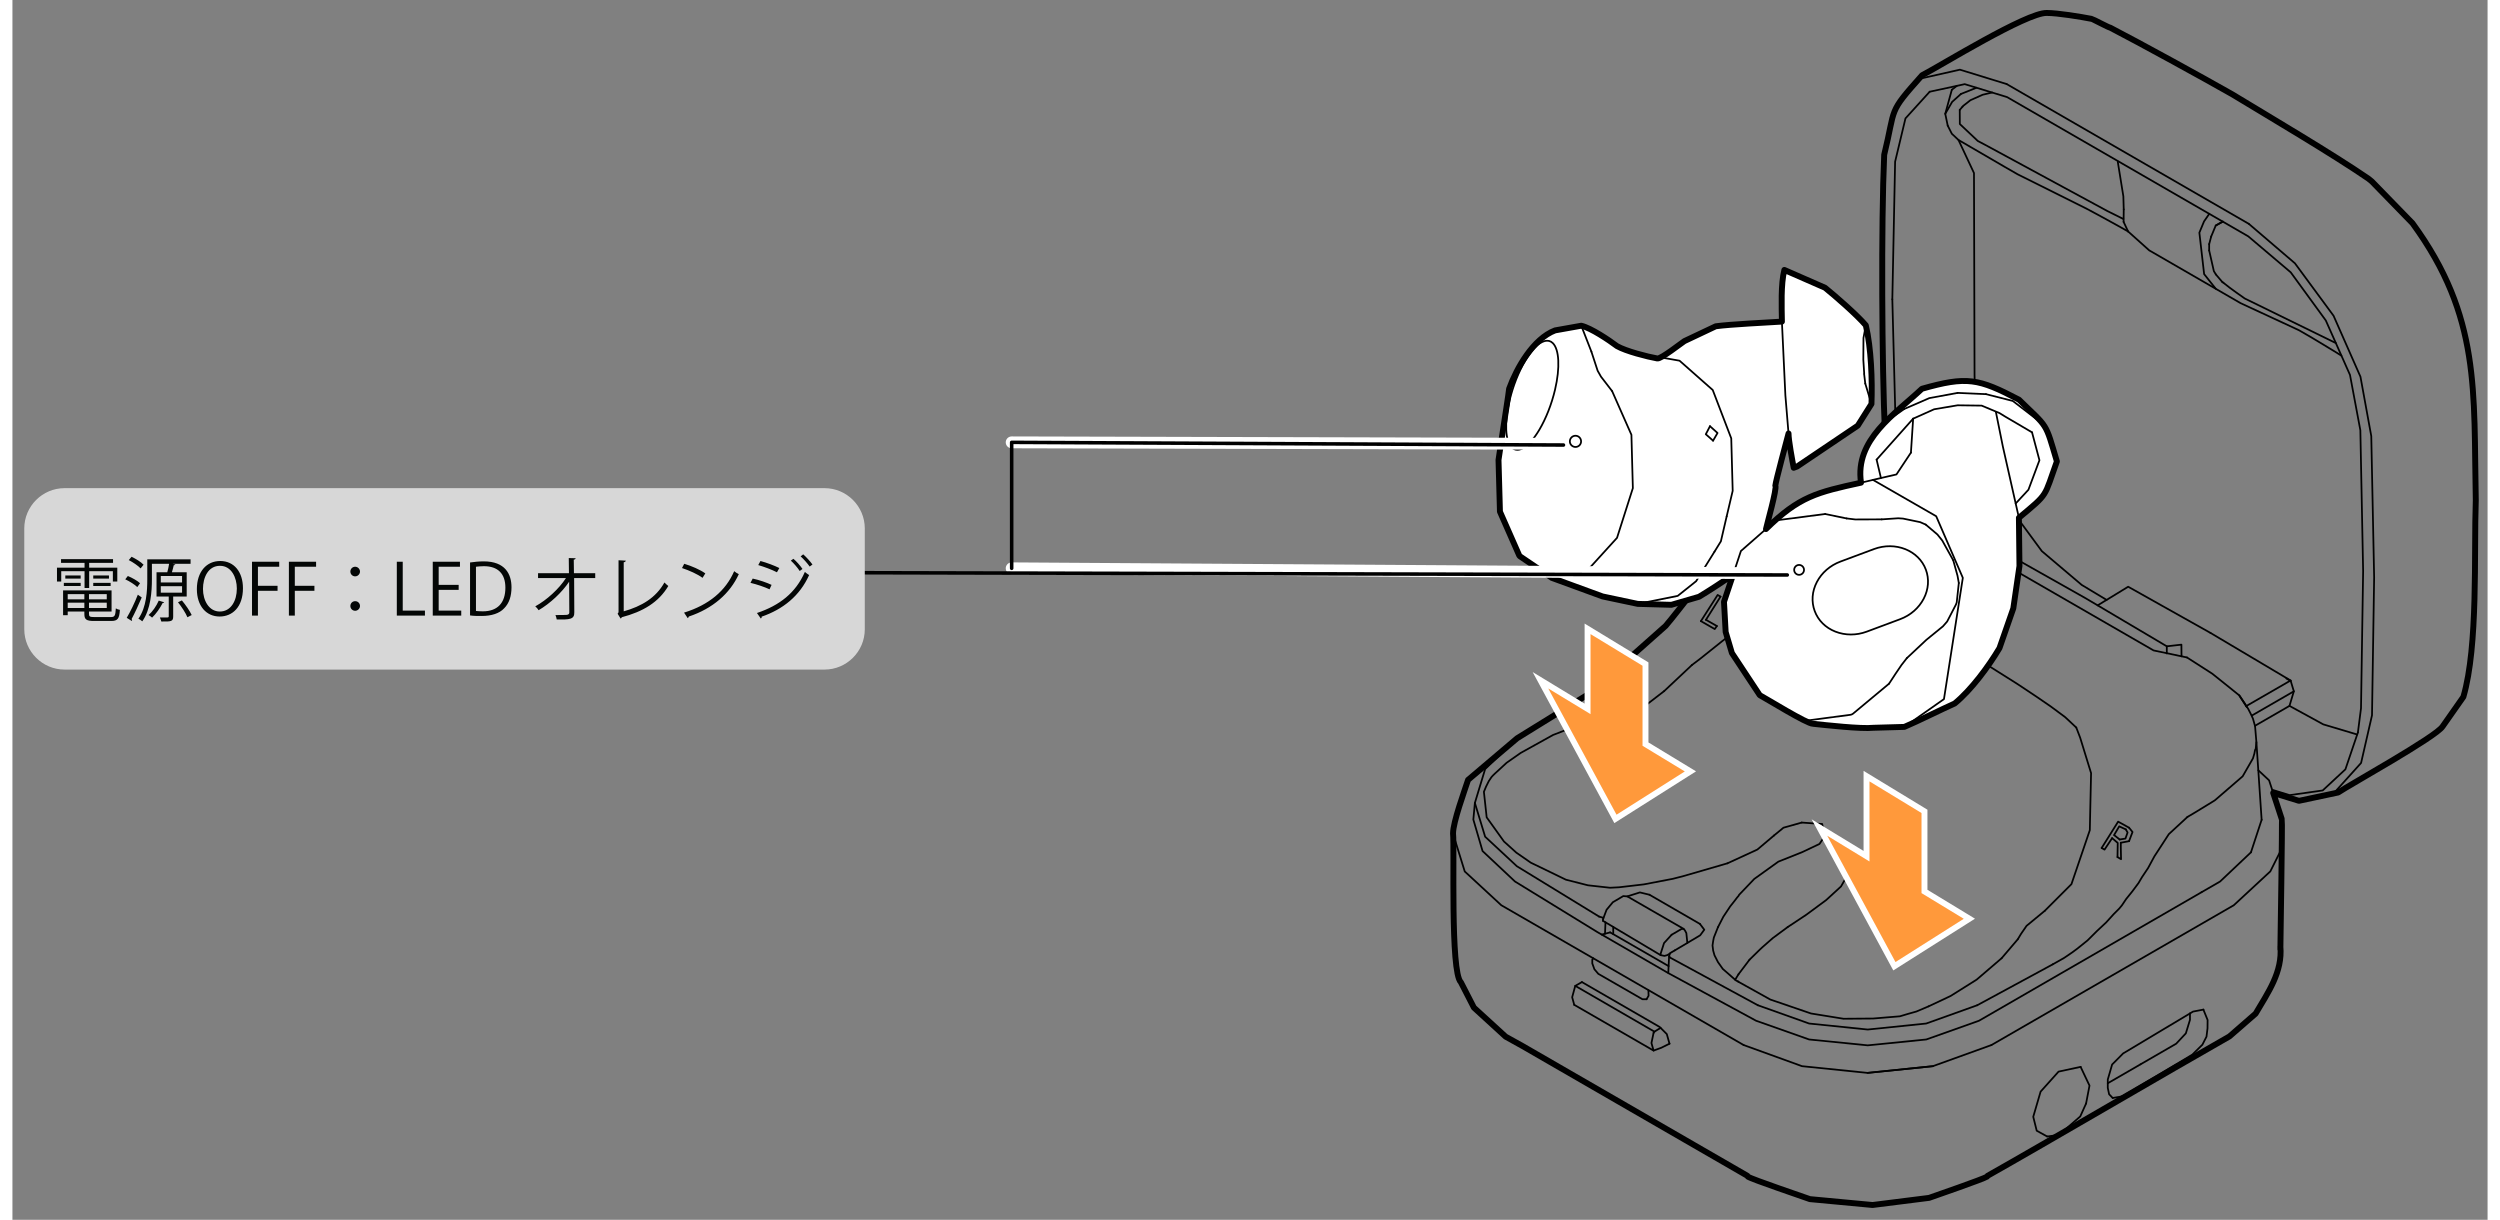 ﻿<?xml version="1.0" encoding="utf-8" standalone="no"?><svg width="310.5px" height="151.5px" viewBox="-1 -1 209 103" xmlns="http://www.w3.org/2000/svg" xmlns:xlink="http://www.w3.org/1999/xlink"><rect x="-1" y="-1" width="209" height="103" fill="#808080" stroke="none"/><title>generated by pstoedit</title><!-- generated by pstoedit version:3.75 --><g xml:space="preserve">
<clipPath id="clippath1"> 	<path d="M 0 -0.156 L 0 101 L 207.254 101 L 207.254 -0.156 Z" style="clip-rule:nonzero" />
</clipPath>
<g style="clip-path:url(#clippath1)"> 
<g stroke="#000000" fill="none" stroke-width="0.15" stroke-linejoin="round" stroke-linecap="round" stroke-miterlimit="10">
	<path d="M 177.266 17.734 L 177.277 16.68" />
</g>
<g stroke="#000000" fill="none" stroke-width="0.15" stroke-linejoin="round" stroke-linecap="round" stroke-miterlimit="10">
	<path d="M 148.902 77.281 L 150.465 76.246 L 152.148 75.004 L 153.402 73.855 L 154.039 72.746" />
</g>
<g stroke="#000000" fill="none" stroke-width="0.15" stroke-linejoin="round" stroke-linecap="round" stroke-miterlimit="10">
	<path d="M 133.477 77.844 L 133.516 76.879" />
</g>
<g stroke="#000000" fill="none" stroke-width="0.15" stroke-linejoin="round" stroke-linecap="round" stroke-miterlimit="10">
	<path d="M 138.473 57.355 L 137.078 58.43 L 135.762 58.891 L 134.98 59.059" />
</g>
<g stroke="#000000" fill="none" stroke-width="0.15" stroke-linejoin="round" stroke-linecap="round" stroke-miterlimit="10">
	<path d="M 137.23 74.551 L 141.492 77.016" />
</g>
<g stroke="#000000" fill="none" stroke-width="0.15" stroke-linejoin="round" stroke-linecap="round" stroke-miterlimit="10">
	<path d="M 146.383 83.883 L 150.711 85.426 L 155.66 85.934 L 160.598 85.426 L 164.906 83.883" />
</g>
<g stroke="#000000" fill="none" stroke-width="0.15" stroke-linejoin="round" stroke-linecap="round" stroke-miterlimit="10">
	<path d="M 168.328 78.316 L 168.613 77.844 L 169.074 77.176 L 170.613 75.906" />
</g>
<g stroke="#000000" fill="none" stroke-width="0.15" stroke-linejoin="round" stroke-linecap="round" stroke-miterlimit="10">
	<path d="M 182.656 67.984 L 181.086 69.434 L 179.863 71.316 L 179.336 72.293 L 178.82 73.066 L 178.527 73.562 L 178 74.27 L 177.484 74.91 L 177.125 75.445 L 176.898 75.719 L 176.43 76.188 L 175.789 76.895 L 175.035 77.598 L 174.219 78.41 L 173.637 78.879 L 173.344 79.113 L 172.938 79.414 L 172.242 79.887 L 171.281 80.43" />
</g>
<g stroke="#000000" fill="none" stroke-width="0.15" stroke-linejoin="round" stroke-linecap="round" stroke-miterlimit="10">
	<path d="M 132.977 76.395 L 126.035 72.145 L 123.355 69.652 L 122.488 66.801" />
</g>
<g stroke="#000000" fill="none" stroke-width="0.15" stroke-linejoin="round" stroke-linecap="round" stroke-miterlimit="10">
	<path d="M 146.383 83.883 L 139 79.875 L 138.887 79.746" />
</g>
<g stroke="#000000" fill="none" stroke-width="0.15" stroke-linejoin="round" stroke-linecap="round" stroke-miterlimit="10">
	<path d="M 134.98 59.059 L 132.207 59.848" />
</g>
<g stroke="#000000" fill="none" stroke-width="0.15" stroke-linejoin="round" stroke-linecap="round" stroke-miterlimit="10">
	<path d="M 143.816 71.898 L 146.344 70.734 L 147.738 69.555" />
</g>
<g stroke="#000000" fill="none" stroke-width="0.15" stroke-linejoin="round" stroke-linecap="round" stroke-miterlimit="10">
	<path d="M 160.797 83.977 L 162.656 83.102 L 164.859 81.719 L 166.965 79.914" />
</g>
<g stroke="#000000" fill="none" stroke-width="0.15" stroke-linejoin="round" stroke-linecap="round" stroke-miterlimit="10">
	<path d="M 152.047 69.586 L 151.586 70.262 L 150.137 70.949 L 148.113 71.758 L 146.082 73.215 L 144.805 74.551 L 144.746 74.656 L 144.633 74.785 L 144.453 75.023 L 144.051 75.531 L 143.469 76.406 L 143.016 77.289" />
</g>
<g stroke="#000000" fill="none" stroke-width="0.15" stroke-linejoin="round" stroke-linecap="round" stroke-miterlimit="10">
	<path d="M 152.047 69.586 L 151.813 68.578 L 150.09 68.457" />
</g>
<g stroke="#000000" fill="none" stroke-width="0.15" stroke-linejoin="round" stroke-linecap="round" stroke-miterlimit="10">
	<path d="M 184.605 52.445 L 191.367 56.461 L 187.613 58.625" />
</g>
<g stroke="#000000" fill="none" stroke-width="0.15" stroke-linejoin="round" stroke-linecap="round" stroke-miterlimit="10">
	<path d="M 188.121 59.406 L 191.641 57.375 L 191.367 56.461" />
</g>
<g stroke="#000000" fill="none" stroke-width="0.15" stroke-linejoin="round" stroke-linecap="round" stroke-miterlimit="10">
	<path d="M 184.605 52.445 L 177.652 48.543 L 175.074 50.117" />
</g>
<g stroke="#000000" fill="none" stroke-width="0.15" stroke-linejoin="round" stroke-linecap="round" stroke-miterlimit="10">
	<path d="M 191.273 58.605 L 191.641 57.375" />
</g>
<g stroke="#000000" fill="none" stroke-width="0.15" stroke-linejoin="round" stroke-linecap="round" stroke-miterlimit="10">
	<path d="M 164.828 6.414 L 163.531 6.934" />
</g>
<g stroke="#000000" fill="none" stroke-width="0.15" stroke-linejoin="round" stroke-linecap="round" stroke-miterlimit="10">
	<path d="M 163.531 6.934 L 162.789 7.602 L 162.207 8.609 L 162.414 9.605" />
</g>
<g stroke="#000000" fill="none" stroke-width="0.15" stroke-linejoin="round" stroke-linecap="round" stroke-miterlimit="10">
	<path d="M 177.645 18.543 L 177.266 17.734" />
</g>
<g stroke="#000000" fill="none" stroke-width="0.15" stroke-linejoin="round" stroke-linecap="round" stroke-miterlimit="10">
	<path d="M 137.578 86.215 L 137.652 86.113" />
</g>
<g stroke="#000000" fill="none" stroke-width="0.15" stroke-linejoin="round" stroke-linecap="round" stroke-miterlimit="10">
	<path d="M 167.391 6.098 L 187.84 17.902" />
</g>
<g stroke="#000000" fill="none" stroke-width="0.15" stroke-linejoin="round" stroke-linecap="round" stroke-miterlimit="10">
	<path d="M 191.379 56.5 L 191.012 56.293" />
</g>
<g stroke="#000000" fill="none" stroke-width="0.15" stroke-linejoin="round" stroke-linecap="round" stroke-miterlimit="10">
	<path d="M 180.914 54.176 L 180.914 53.574" />
</g>
<g stroke="#000000" fill="none" stroke-width="0.15" stroke-linejoin="round" stroke-linecap="round" stroke-miterlimit="10">
	<path d="M 184.66 18.977 L 184.492 19.613" />
</g>
<g stroke="#000000" fill="none" stroke-width="0.15" stroke-linejoin="round" stroke-linecap="round" stroke-miterlimit="10">
	<path d="M 177.277 16.68 L 177.246 15.578 L 176.773 12.652" />
</g>
<g stroke="#000000" fill="none" stroke-width="0.15" stroke-linejoin="round" stroke-linecap="round" stroke-miterlimit="10">
	<path d="M 163.664 8.008 L 163.43 8.281" />
</g>
<g stroke="#000000" fill="none" stroke-width="0.15" stroke-linejoin="round" stroke-linecap="round" stroke-miterlimit="10">
	<path d="M 145.68 80.035 L 146.563 79.172 L 146.777 78.973 L 147.645 78.211 L 148.902 77.281" />
</g>
<g stroke="#000000" fill="none" stroke-width="0.15" stroke-linejoin="round" stroke-linecap="round" stroke-miterlimit="10">
	<path d="M 144.746 81.27 L 144.465 81.73" />
</g>
<g stroke="#000000" fill="none" stroke-width="0.15" stroke-linejoin="round" stroke-linecap="round" stroke-miterlimit="10">
	<path d="M 142.922 51.863 L 142 51.336" />
</g>
<g stroke="#000000" fill="none" stroke-width="0.15" stroke-linejoin="round" stroke-linecap="round" stroke-miterlimit="10">
	<path d="M 143.23 49.379 L 142.988 49.238 L 141.574 51.449" />
</g>
<g stroke="#000000" fill="none" stroke-width="0.15" stroke-linejoin="round" stroke-linecap="round" stroke-miterlimit="10">
	<path d="M 139.363 79.254 L 141.512 77.977 L 141.859 77.504 L 141.492 77.016" />
</g>
<g stroke="#000000" fill="none" stroke-width="0.15" stroke-linejoin="round" stroke-linecap="round" stroke-miterlimit="10">
	<path d="M 188.48 61.664 L 188.422 62.23 L 188.367 62.332 L 188.309 62.633 L 188.188 63.039 L 187.32 64.551 L 184.988 66.566 L 184.906 66.621 L 183.336 67.582 L 182.656 67.984" />
</g>
<g stroke="#000000" fill="none" stroke-width="0.15" stroke-linejoin="round" stroke-linecap="round" stroke-miterlimit="10">
	<path d="M 171.281 80.43 L 164.906 83.883" />
</g>
<g stroke="#000000" fill="none" stroke-width="0.15" stroke-linejoin="round" stroke-linecap="round" stroke-miterlimit="10">
	<path d="M 137.23 74.551 L 136.422 74.355 L 135.359 74.691" />
</g>
<g stroke="#000000" fill="none" stroke-width="0.15" stroke-linejoin="round" stroke-linecap="round" stroke-miterlimit="10">
	<path d="M 177.727 68.891 L 176.805 68.379 L 175.414 70.602" />
</g>
<g stroke="#000000" fill="none" stroke-width="0.15" stroke-linejoin="round" stroke-linecap="round" stroke-miterlimit="10">
	<path d="M 167.125 46.613 L 179.797 53.922 L 182.617 54.516" />
</g>
<g stroke="#000000" fill="none" stroke-width="0.15" stroke-linejoin="round" stroke-linecap="round" stroke-miterlimit="10">
	<path d="M 132.207 59.848 L 129.086 61.062 L 126.355 62.578 L 125.172 63.406 L 124.184 64.316 L 124.012 64.484 L 123.891 64.617 L 123.664 64.957 L 123.43 65.426 L 123.25 65.859 L 123.484 68.016 L 124.945 70.055 L 125.988 70.996 L 127.211 71.844 L 130.176 73.281 L 132.035 73.754 L 133.898 73.961 L 134.66 73.922 L 135.234 73.855 L 136.762 73.676 L 139.203 73.207 L 139.609 73.102 L 140.016 73 L 143.816 71.898" />
</g>
<g stroke="#000000" fill="none" stroke-width="0.15" stroke-linejoin="round" stroke-linecap="round" stroke-miterlimit="10">
	<path d="M 166.965 79.914 L 168.328 78.316" />
</g>
<g stroke="#000000" fill="none" stroke-width="0.15" stroke-linejoin="round" stroke-linecap="round" stroke-miterlimit="10">
	<path d="M 140.813 55.156 L 138.473 57.355" />
</g>
<g stroke="#000000" fill="none" stroke-width="0.15" stroke-linejoin="round" stroke-linecap="round" stroke-miterlimit="10">
	<path d="M 143.016 77.289 L 142.668 78.164 L 142.609 78.465 L 142.555 78.832 L 142.609 79.266 L 142.723 79.668 L 143.016 80.242 L 143.422 80.816 L 144.531 81.785 L 147.438 83.402 L 150.871 84.578 L 153.617 85.023 L 156.117 85.004 L 158.379 84.816 L 159.074 84.609 L 159.777 84.41 L 160.797 83.977" />
</g>
<g stroke="#000000" fill="none" stroke-width="0.15" stroke-linejoin="round" stroke-linecap="round" stroke-miterlimit="10">
	<path d="M 145.68 80.035 L 144.746 81.27" />
</g>
<g stroke="#000000" fill="none" stroke-width="0.15" stroke-linejoin="round" stroke-linecap="round" stroke-miterlimit="10">
	<path d="M 133.348 76.504 L 132.977 76.395" />
</g>
<g stroke="#000000" fill="none" stroke-width="0.15" stroke-linejoin="round" stroke-linecap="round" stroke-miterlimit="10">
	<path d="M 147.738 69.555 L 148.547 68.891 L 150.09 68.457" />
</g>
<g stroke="#000000" fill="none" stroke-width="0.15" stroke-linejoin="round" stroke-linecap="round" stroke-miterlimit="10">
	<path d="M 176.297 69.773 L 176.77 70.176 L 176.75 71.371" />
</g>
<g stroke="#000000" fill="none" stroke-width="0.15" stroke-linejoin="round" stroke-linecap="round" stroke-miterlimit="10">
	<path d="M 177.031 70.16 L 177.727 70.027" />
</g>
<g stroke="#000000" fill="none" stroke-width="0.15" stroke-linejoin="round" stroke-linecap="round" stroke-miterlimit="10">
	<path d="M 176.934 69.887 L 177.422 69.809 L 177.602 69.297 L 177.453 69.035" />
</g>
<g stroke="#000000" fill="none" stroke-width="0.15" stroke-linejoin="round" stroke-linecap="round" stroke-miterlimit="10">
	<path d="M 161.566 43.059 L 160.984 42.859 L 160.117 42.672" />
</g>
<g stroke="#000000" fill="none" stroke-width="0.15" stroke-linejoin="round" stroke-linecap="round" stroke-miterlimit="10">
	<path d="M 184.5 17.055 L 184.059 17.695 L 183.664 18.645 L 184.066 22.145 C 185.051 23.387 185.051 23.387 185.051 23.387" />
</g>
<g stroke="#000000" fill="none" stroke-width="0.15" stroke-linejoin="round" stroke-linecap="round" stroke-miterlimit="10">
	<path d="M 137.578 87.711 L 137.398 87.074 L 137.578 86.215" />
</g>
<g stroke="#000000" fill="none" stroke-width="0.15" stroke-linejoin="round" stroke-linecap="round" stroke-miterlimit="10">
	<path d="M 138.172 85.793 L 137.652 86.113 L 130.965 82.246 L 131.527 81.926" />
</g>
<g stroke="#000000" fill="none" stroke-width="0.15" stroke-linejoin="round" stroke-linecap="round" stroke-miterlimit="10">
	<path d="M 130.965 82.246 L 130.703 83.207 L 130.879 83.848" />
</g>
<g stroke="#000000" fill="none" stroke-width="0.15" stroke-linejoin="round" stroke-linecap="round" stroke-miterlimit="10">
	<path d="M 140.109 77.43 L 139.938 77.441 L 139.102 77.93" />
</g>
<g stroke="#000000" fill="none" stroke-width="0.15" stroke-linejoin="round" stroke-linecap="round" stroke-miterlimit="10">
	<path d="M 138.172 79.652 L 138.172 79.539 L 138.461 78.633 L 139.102 77.93" />
</g>
<g stroke="#000000" fill="none" stroke-width="0.15" stroke-linejoin="round" stroke-linecap="round" stroke-miterlimit="10">
	<path d="M 173.637 89.086 L 171.773 89.488 L 170.258 91.176 L 169.637 93.301 L 169.93 94.477 L 170.813 94.965" />
</g>
<g stroke="#000000" fill="none" stroke-width="0.15" stroke-linejoin="round" stroke-linecap="round" stroke-miterlimit="10">
	<path d="M 189.82 65.688 L 191.281 66.141 L 194.078 65.746 L 195.996 63.961 L 197.051 60.848" />
</g>
<g stroke="#000000" fill="none" stroke-width="0.15" stroke-linejoin="round" stroke-linecap="round" stroke-miterlimit="10">
	<path d="M 157.738 24.27 L 158.047 36.133" />
</g>
<g stroke="#000000" fill="none" stroke-width="0.15" stroke-linejoin="round" stroke-linecap="round" stroke-miterlimit="10">
	<path d="M 157.738 24.27 L 157.973 12.652 L 158.848 8.996 L 160.891 6.746" />
</g>
<g stroke="#000000" fill="none" stroke-width="0.15" stroke-linejoin="round" stroke-linecap="round" stroke-miterlimit="10">
	<path d="M 158.047 36.133 L 158.34 38.504" />
</g>
<g stroke="#000000" fill="none" stroke-width="0.15" stroke-linejoin="round" stroke-linecap="round" stroke-miterlimit="10">
	<path d="M 187.84 17.902 L 191.734 21.234 L 194.996 25.664 L 197.266 30.809 L 198.18 35.824 L 198.422 47.762 L 198.242 59.398 L 197.32 63.422 L 195 65.996" />
</g>
<g stroke="#000000" fill="none" stroke-width="0.15" stroke-linejoin="round" stroke-linecap="round" stroke-miterlimit="10">
	<path d="M 157.98 8.035 L 160.191 5.617 L 163.445 4.883 L 167.391 6.098" />
</g>
<g stroke="#000000" fill="none" stroke-width="0.15" stroke-linejoin="round" stroke-linecap="round" stroke-miterlimit="10">
	<path d="M 177.164 91.578 L 183.07 88.051 L 183.918 87.215 L 184.266 86.535 L 184.352 85.832 L 184.359 85.125 L 184.004 84.25" />
</g>
<g stroke="#000000" fill="none" stroke-width="0.15" stroke-linejoin="round" stroke-linecap="round" stroke-miterlimit="10">
	<path d="M 176.344 91.711 L 177.164 91.578" />
</g>
<g stroke="#000000" fill="none" stroke-width="0.15" stroke-linejoin="round" stroke-linecap="round" stroke-miterlimit="10">
	<path d="M 166.109 87.242 L 186.57 75.438 L 189.656 72.578 L 190.645 70.602" />
</g>
<g stroke="#000000" fill="none" stroke-width="0.15" stroke-linejoin="round" stroke-linecap="round" stroke-miterlimit="10">
	<path d="M 166.109 87.242 L 161.16 89.027 L 155.641 89.594 L 150.109 89.027 L 145.18 87.242" />
</g>
<g stroke="#000000" fill="none" stroke-width="0.15" stroke-linejoin="round" stroke-linecap="round" stroke-miterlimit="10">
	<path d="M 170.813 94.965 L 171.809 94.832 L 173.605 93.273 L 174.098 92.18" />
</g>
<g stroke="#000000" fill="none" stroke-width="0.15" stroke-linejoin="round" stroke-linecap="round" stroke-miterlimit="10">
	<path d="M 168.379 46.32 L 168.379 45.477 L 167.145 45.617 L 167.145 46.613" />
</g>
<g stroke="#000000" fill="none" stroke-width="0.15" stroke-linejoin="round" stroke-linecap="round" stroke-miterlimit="10">
	<path d="M 167.145 45.617 L 174.031 49.5 L 180.914 53.574 L 182.148 53.434 L 182.156 54.418" />
</g>
<g stroke="#000000" fill="none" stroke-width="0.15" stroke-linejoin="round" stroke-linecap="round" stroke-miterlimit="10">
	<path d="M 185.047 18.043 L 185.648 17.715" />
</g>
<g stroke="#000000" fill="none" stroke-width="0.15" stroke-linejoin="round" stroke-linecap="round" stroke-miterlimit="10">
	<path d="M 184.492 19.613 L 184.492 19.879 L 184.492 20.152 L 184.492 20.133" />
</g>
<g stroke="#000000" fill="none" stroke-width="0.15" stroke-linejoin="round" stroke-linecap="round" stroke-miterlimit="10">
	<path d="M 154.039 72.746 L 152.047 69.586" />
</g>
<g stroke="#000000" fill="none" stroke-width="0.15" stroke-linejoin="round" stroke-linecap="round" stroke-miterlimit="10">
	<path d="M 144.691 81.859 L 144.746 81.898" />
</g>
<g stroke="#000000" fill="none" stroke-width="0.15" stroke-linejoin="round" stroke-linecap="round" stroke-miterlimit="10">
	<path d="M 175.414 70.602 L 175.656 70.742 L 176.297 69.773" />
</g>
<g stroke="#000000" fill="none" stroke-width="0.15" stroke-linejoin="round" stroke-linecap="round" stroke-miterlimit="10">
	<path d="M 177.453 69.035 L 176.898 68.777 L 176.457 69.52 L 176.531 69.566 L 176.934 69.887" />
</g>
<g stroke="#000000" fill="none" stroke-width="0.15" stroke-linejoin="round" stroke-linecap="round" stroke-miterlimit="10">
	<path d="M 177.031 70.16 L 177.031 70.602 L 177.051 71.551 L 176.75 71.371" />
</g>
<g stroke="#000000" fill="none" stroke-width="0.15" stroke-linejoin="round" stroke-linecap="round" stroke-miterlimit="10">
	<path d="M 143.23 49.379 L 142 51.336" />
</g>
<g stroke="#000000" fill="none" stroke-width="0.15" stroke-linejoin="round" stroke-linecap="round" stroke-miterlimit="10">
	<path d="M 141.574 51.449 L 142.742 52.117 L 142.922 51.863" />
</g>
<g stroke="#000000" fill="none" stroke-width="0.15" stroke-linejoin="round" stroke-linecap="round" stroke-miterlimit="10">
	<path d="M 133.195 77.918 L 133.91 77.73" />
</g>
<g stroke="#000000" fill="none" stroke-width="0.15" stroke-linejoin="round" stroke-linecap="round" stroke-miterlimit="10">
	<path d="M 138.82 81.145 L 138.887 79.746 L 138.961 79.492 L 139.363 79.254 L 139.082 79.414" />
</g>
<g stroke="#000000" fill="none" stroke-width="0.15" stroke-linejoin="round" stroke-linecap="round" stroke-miterlimit="10">
	<path d="M 182.617 54.516 L 184.754 55.887 L 187.031 57.715 L 187.781 58.844 L 188.02 59.312 L 188.188 59.68 L 188.254 59.914 L 188.367 60.32 L 188.48 61.664 L 188.922 68.223" />
</g>
<g stroke="#000000" fill="none" stroke-width="0.15" stroke-linejoin="round" stroke-linecap="round" stroke-miterlimit="10">
	<path d="M 161.566 43.059 L 162.496 43.328 L 163.078 43.527 L 163.539 43.734 L 164.445 44.168 L 166.777 45.363 L 167.125 45.633" />
</g>
<g stroke="#000000" fill="none" stroke-width="0.15" stroke-linejoin="round" stroke-linecap="round" stroke-miterlimit="10">
	<path d="M 173.27 60.434 L 173.598 61.289 L 174.52 64.281 L 174.453 67.281 L 174.414 69.098 L 172.863 73.656 L 170.613 75.906" />
</g>
<g stroke="#000000" fill="none" stroke-width="0.15" stroke-linejoin="round" stroke-linecap="round" stroke-miterlimit="10">
	<path d="M 188.02 70.969 L 188.922 68.223" />
</g>
<g stroke="#000000" fill="none" stroke-width="0.15" stroke-linejoin="round" stroke-linecap="round" stroke-miterlimit="10">
	<path d="M 177.727 70.027 L 178.02 69.254 L 177.727 68.891" />
</g>
<g stroke="#000000" fill="none" stroke-width="0.15" stroke-linejoin="round" stroke-linecap="round" stroke-miterlimit="10">
	<path d="M 140.813 55.156 L 141.473 54.656 L 143.355 53.152 L 143.703 52.887 L 144.98 51.945 L 145.914 51.27 L 146.664 50.77 L 147.371 50.434 L 149.223 49.426 L 149.715 49.258 L 150.238 49.086 L 150.59 49.02 L 151.059 48.957 L 151.641 48.879 L 151.988 48.879 L 152.281 48.852 L 152.977 48.918 L 153.324 48.984 L 153.496 49.02 L 153.676 49.113 L 154.781 49.426 L 156.684 50.254 L 158.895 51.324 L 162.094 53.039 L 165.816 55.191 L 168.266 56.734 L 169.836 57.777 L 171.113 58.652 L 172.336 59.559 L 173.27 60.434" />
</g>
<g stroke="#000000" fill="none" stroke-width="0.15" stroke-linejoin="round" stroke-linecap="round" stroke-miterlimit="10">
	<path d="M 187.492 58.398 L 187.031 57.715 L 187.672 58.711 L 187.492 58.398" />
</g>
<g stroke="#000000" fill="none" stroke-width="0.15" stroke-linejoin="round" stroke-linecap="round" stroke-miterlimit="10">
	<path d="M 195.188 27.969 L 187.5 24.207 C 187.5 24.207 186.148 23.266 185.816 22.973 L 185.688 22.871" />
</g>
<g stroke="#000000" fill="none" stroke-width="0.15" stroke-linejoin="round" stroke-linecap="round" stroke-miterlimit="10">
	<path d="M 185.055 22.172 L 185.594 22.805" />
</g>
<g stroke="#000000" fill="none" stroke-width="0.15" stroke-linejoin="round" stroke-linecap="round" stroke-miterlimit="10">
	<path d="M 188.355 60.289 L 191.273 58.605 L 194.094 60.148 L 194.133 60.168 L 196.992 61.023" />
</g>
<g stroke="#000000" fill="none" stroke-width="0.15" stroke-linejoin="round" stroke-linecap="round" stroke-miterlimit="10">
	<path d="M 162.414 9.605 L 162.762 10.293 L 163.324 10.82 L 164.633 13.613 L 164.68 30.648 L 164.719 32.625 L 164.719 32.738 L 165.48 37.141 L 167.453 41.582 L 170.363 45.539 L 173.738 48.398 L 173.777 48.418 L 175.828 49.656" />
</g>
<g stroke="#000000" fill="none" stroke-width="0.15" stroke-linejoin="round" stroke-linecap="round" stroke-miterlimit="10">
	<path d="M 185.641 17.707 L 185.047 18.043 L 184.66 18.977" />
</g>
<g stroke="#000000" fill="none" stroke-width="0.15" stroke-linejoin="round" stroke-linecap="round" stroke-miterlimit="10">
	<path d="M 163.664 8.008 L 163.746 7.922 L 164.332 7.461 L 165.367 7 L 166.043 6.84 L 166.176 6.812" />
</g>
<g stroke="#000000" fill="none" stroke-width="0.15" stroke-linejoin="round" stroke-linecap="round" stroke-miterlimit="10">
	<path d="M 163.43 8.281 L 163.438 9.473 L 164.953 10.902 L 165.539 11.211 L 175.902 16.824 L 177.246 17.492" />
</g>
<g stroke="#000000" fill="none" stroke-width="0.15" stroke-linejoin="round" stroke-linecap="round" stroke-miterlimit="10">
	<path d="M 163.324 10.82 L 164.34 11.41 L 167.266 13.113 L 168.313 13.715 L 174.16 16.633 L 175.094 17.133 L 176.824 18.082 L 177.645 18.543" />
</g>
<g stroke="#000000" fill="none" stroke-width="0.15" stroke-linejoin="round" stroke-linecap="round" stroke-miterlimit="10">
	<path d="M 162.207 8.609 L 162.762 6.578" />
</g>
<g stroke="#000000" fill="none" stroke-width="0.15" stroke-linejoin="round" stroke-linecap="round" stroke-miterlimit="10">
	<path d="M 185.594 22.805 L 185.688 22.871" />
</g>
<g stroke="#000000" fill="none" stroke-width="0.15" stroke-linejoin="round" stroke-linecap="round" stroke-miterlimit="10">
	<path d="M 177.645 18.543 L 179.43 20.141 L 187.152 24.602 L 192.063 26.879 L 193.184 27.527 L 195.035 28.645 L 195.656 29.031" />
</g>
<g stroke="#000000" fill="none" stroke-width="0.15" stroke-linejoin="round" stroke-linecap="round" stroke-miterlimit="10">
	<path d="M 163.191 6.246 L 162.762 6.578" />
</g>
<g stroke="#000000" fill="none" stroke-width="0.15" stroke-linejoin="round" stroke-linecap="round" stroke-miterlimit="10">
	<path d="M 184.492 20.152 L 184.887 21.891 L 185.055 22.172" />
</g>
<g stroke="#000000" fill="none" stroke-width="0.15" stroke-linejoin="round" stroke-linecap="round" stroke-miterlimit="10">
	<path d="M 130.879 83.848 L 137.578 87.711 L 138.219 87.477 L 138.922 87.129" />
</g>
<g stroke="#000000" fill="none" stroke-width="0.15" stroke-linejoin="round" stroke-linecap="round" stroke-miterlimit="10">
	<path d="M 138.848 80.578 L 133.91 77.73" />
</g>
<g stroke="#000000" fill="none" stroke-width="0.15" stroke-linejoin="round" stroke-linecap="round" stroke-miterlimit="10">
	<path d="M 155.648 89.594 L 161.18 89.027" />
</g>
<g stroke="#000000" fill="none" stroke-width="0.15" stroke-linejoin="round" stroke-linecap="round" stroke-miterlimit="10">
	<path d="M 120.645 69.398 L 121.633 72.586 L 124.719 75.438 L 145.18 87.242" />
</g>
<g stroke="#000000" fill="none" stroke-width="0.15" stroke-linejoin="round" stroke-linecap="round" stroke-miterlimit="10">
	<path d="M 183.852 74.336 L 185.414 73.434 L 188.02 70.969" />
</g>
<g stroke="#000000" fill="none" stroke-width="0.15" stroke-linejoin="round" stroke-linecap="round" stroke-miterlimit="10">
	<path d="M 133.309 76.758 L 138.172 79.652 L 138.5 79.715 L 138.727 79.652 L 138.953 79.52" />
</g>
<g stroke="#000000" fill="none" stroke-width="0.15" stroke-linejoin="round" stroke-linecap="round" stroke-miterlimit="10">
	<path d="M 133.309 76.613 L 133.309 76.758" />
</g>
<g stroke="#000000" fill="none" stroke-width="0.15" stroke-linejoin="round" stroke-linecap="round" stroke-miterlimit="10">
	<path d="M 140.43 78.617 L 140.344 77.789 L 140.223 77.562 L 140.109 77.43 L 135.359 74.691 L 135.02 74.664 L 134.137 75.184 L 133.609 75.82 L 133.309 76.613" />
</g>
<g stroke="#000000" fill="none" stroke-width="0.15" stroke-linejoin="round" stroke-linecap="round" stroke-miterlimit="10">
	<path d="M 134.172 77.273 L 134.172 77.883" />
</g>
<g stroke="#000000" fill="none" stroke-width="0.15" stroke-linejoin="round" stroke-linecap="round" stroke-miterlimit="10">
	<path d="M 173.637 89.086 L 174.387 90.668 L 174.098 92.18" />
</g>
<g stroke="#000000" fill="none" stroke-width="0.15" stroke-linejoin="round" stroke-linecap="round" stroke-miterlimit="10">
	<path d="M 160.891 6.746 L 163.852 6.105 L 167.426 7.199 L 187.793 18.957 L 191.379 21.996 L 194.34 26.059 L 196.383 30.66 L 197.258 35.332 L 197.492 47.223 L 197.313 58.805 L 197.051 60.848" />
</g>
<g stroke="#000000" fill="none" stroke-width="0.15" stroke-linejoin="round" stroke-linecap="round" stroke-miterlimit="10">
	<path d="M 182.871 84.57 L 182.871 85.117 L 182.523 86.254 L 181.707 87.129 L 178.695 88.871" />
</g>
<g stroke="#000000" fill="none" stroke-width="0.15" stroke-linejoin="round" stroke-linecap="round" stroke-miterlimit="10">
	<path d="M 175.93 90.469 L 178.695 88.871" />
</g>
<g stroke="#000000" fill="none" stroke-width="0.15" stroke-linejoin="round" stroke-linecap="round" stroke-miterlimit="10">
	<path d="M 132.492 79.922 L 132.402 80.027 L 132.402 80.348 L 132.582 80.844 L 132.91 81.23 L 136.637 83.375 L 136.984 83.375" />
</g>
<g stroke="#000000" fill="none" stroke-width="0.15" stroke-linejoin="round" stroke-linecap="round" stroke-miterlimit="10">
	<path d="M 136.984 83.375 L 137.156 83.082 L 137.141 82.613" />
</g>
<g stroke="#000000" fill="none" stroke-width="0.15" stroke-linejoin="round" stroke-linecap="round" stroke-miterlimit="10">
	<path d="M 184.004 84.25 L 183.129 84.418 L 177.23 87.949 L 176.297 88.887 L 175.93 90.156 L 175.93 90.863 L 176.043 91.398 L 176.344 91.711" />
</g>
<g stroke="#000000" fill="none" stroke-width="0.15" stroke-linejoin="round" stroke-linecap="round" stroke-miterlimit="10">
	<path d="M 138.922 87.129 L 138.695 86.32 L 138.094 85.719 L 131.527 81.926" />
</g>
<g stroke="#000000" fill="none" stroke-width="0.5" stroke-linejoin="round" stroke-linecap="round" stroke-miterlimit="10">
	<path d="M 132.16 57.562 L 138.594 51.852 C 139.891 50.328 141.738 47.73 143.137 46.34 C 144.992 44.613 148.91 43.484 151.266 42.66 C 153.621 42.18 156.465 42.102 158.84 42.438 L 158.039 40.715 L 157.117 35.645 C 156.855 29.766 156.789 17.945 157.051 12.07 C 158.063 7.953 157.305 8.66 160.25 5.355 C 161.809 4.551 169.074 0.055 170.773 0.094 C 171.699 0.094 173.652 0.414 174.566 0.594 C 174.672 0.609 176.055 1.355 176.137 1.336 C 178.672 2.652 183.906 5.52 186.438 6.961 C 189.672 8.922 194.828 11.957 197.934 14.082 L 198.227 14.32 L 201.66 17.848 C 207.441 25.762 206.813 32.012 207.004 41.25 C 206.844 45.73 207.219 53.531 205.957 57.844 C 205.957 57.844 204.207 60.336 204.207 60.336 C 203.672 61.207 196.34 65.27 195.383 65.918 C 195.383 65.918 192.074 66.621 192.074 66.621 L 189.898 65.953 L 190.625 68.172 C 190.68 68.316 190.508 78.59 190.504 79.172 C 190.504 79.105 190.504 78.973 190.504 78.906 C 190.703 81.078 189.449 82.824 188.414 84.59 C 188.414 84.59 186.203 86.516 186.203 86.516 C 181.355 89.266 170.543 95.602 165.781 98.285 L 165.742 98.352 C 165.414 98.566 161.324 99.977 160.844 100.148 C 160.844 100.148 156.07 100.75 156.07 100.75 L 150.777 100.254 C 150.313 100.082 145.836 98.57 145.535 98.352 L 145.5 98.285 L 126.516 87.328 L 125.086 86.535 L 122.406 84.082 L 121.305 81.938 C 120.406 81.086 120.777 70.613 120.645 69.379 C 120.648 68.406 121.613 65.785 121.914 64.852 L 126.055 61.34 Z" />
</g>
<g stroke="#000000" fill="none" stroke-width="0.15" stroke-linejoin="round" stroke-linecap="round" stroke-miterlimit="10">
	<path d="M 126.055 61.34 L 123.355 63.941 L 122.488 66.801 L 122.359 68.203 L 123.137 70.863 L 125.875 73.434 L 132.816 77.695 L 138.848 81.184 L 146.234 85.191 L 150.711 86.773 L 155.66 87.269 L 160.605 86.773 L 165.055 85.191 L 183.852 74.336" />
</g>
<g stroke="#000000" fill="none" stroke-width="0.15" stroke-linejoin="round" stroke-linecap="round" stroke-miterlimit="10">
	<path d="M 188.641 64.043 L 189.551 64.891 L 189.898 65.953" />
</g>
<g stroke="#000000" fill="none" stroke-width="0.15" stroke-linejoin="round" stroke-linecap="round" stroke-miterlimit="10">
	<path d="M 158.84 42.438 L 160.117 42.672 L 159.969 42.426 L 158.34 38.504" />
</g>
<g fill="#ffffff" fill-rule="nonzero" stroke-width="0" stroke-linejoin="round" stroke-linecap="round" stroke-miterlimit="10">
	<path d="M 129.262 26.898 L 131.473 26.504 C 132.285 26.688 133.828 27.727 134.492 28.227 C 135.246 28.656 137.039 29.117 137.898 29.27 C 138.207 29.32 139.922 27.969 140.184 27.801 L 142.828 26.551 C 144.098 26.379 147.102 26.242 148.414 26.156 C 148.398 24.918 148.313 23.004 148.621 21.793 L 152.055 23.297 C 152.938 24.008 154.773 25.613 155.5 26.469 C 155.957 28.387 156.051 31.145 155.977 33.109 L 154.82 34.941 L 149.695 38.395 L 149.41 38.5 C 149.289 37.867 148.98 36.223 148.973 35.602 C 148.852 36.074 147.891 39.625 147.859 40.004 C 148.02 40.234 147.125 43.363 147.07 43.672 C 149.867 40.922 151.387 40.566 155.094 39.758 C 154.547 36.109 157.953 33.984 160.238 31.828 C 164.031 30.754 164.996 30.945 168.434 32.75 C 170.926 35.18 170.633 34.586 171.633 37.961 C 170.52 41.039 170.977 40.598 168.426 42.723 L 168.473 46.797 L 167.953 50.371 L 166.785 53.727 C 165.863 55.277 164.406 57.254 163.004 58.402 C 161.84 58.922 159.93 59.879 158.754 60.379 C 158.754 60.379 156.156 60.453 156.156 60.453 C 155.082 60.566 152.145 60.23 151.039 60.117 C 150.535 60.125 147.039 57.957 146.543 57.699 L 144.191 54.141 L 143.664 52.363 L 143.523 49.816 L 144.297 47.512 C 143.602 48.012 142.156 48.953 141.414 49.391 C 141.414 49.391 139.082 50.07 139.082 50.07 L 136.242 49.992 L 133.27 49.363 L 128.98 47.793 L 126.301 45.977 L 126.234 45.902 L 124.605 42.203 L 124.484 37.84 L 124.914 34.973 C 124.98 34.508 125.328 32.332 125.379 31.828 C 126.008 30.086 127.41 27.602 129.262 26.898" />
</g>
<g stroke="#000000" fill="none" stroke-width="0.5" stroke-linejoin="round" stroke-linecap="round" stroke-miterlimit="10">
	<path d="M 129.262 26.898 L 131.473 26.504 C 132.285 26.688 133.828 27.727 134.492 28.227 C 135.246 28.656 137.039 29.117 137.898 29.27 C 138.207 29.32 139.922 27.969 140.184 27.801 L 142.828 26.551 C 144.098 26.379 147.102 26.242 148.414 26.156 C 148.398 24.918 148.313 23.004 148.621 21.793 L 152.055 23.297 C 152.938 24.008 154.773 25.613 155.5 26.469 C 155.957 28.387 156.051 31.145 155.977 33.109 L 154.82 34.941 L 149.695 38.395 L 149.41 38.5 C 149.289 37.867 148.98 36.223 148.973 35.602 C 148.852 36.074 147.891 39.625 147.859 40.004 C 148.02 40.234 147.125 43.363 147.07 43.672 C 149.867 40.922 151.387 40.566 155.094 39.758 C 154.547 36.109 157.953 33.984 160.238 31.828 C 164.031 30.754 164.996 30.945 168.434 32.75 C 170.926 35.18 170.633 34.586 171.633 37.961 C 170.52 41.039 170.977 40.598 168.426 42.723 L 168.473 46.797 L 167.953 50.371 L 166.785 53.727 C 165.863 55.277 164.406 57.254 163.004 58.402 C 161.84 58.922 159.93 59.879 158.754 60.379 C 158.754 60.379 156.156 60.453 156.156 60.453 C 155.082 60.566 152.145 60.23 151.039 60.117 C 150.535 60.125 147.039 57.957 146.543 57.699 L 144.191 54.141 L 143.664 52.363 L 143.523 49.816 L 144.297 47.512 C 143.602 48.012 142.156 48.953 141.414 49.391 C 141.414 49.391 139.082 50.07 139.082 50.07 L 136.242 49.992 L 133.27 49.363 L 128.98 47.793 L 126.301 45.977 L 126.234 45.902 L 124.605 42.203 L 124.484 37.84 L 124.914 34.973 C 124.98 34.508 125.328 32.332 125.379 31.828 C 126.008 30.086 127.41 27.602 129.262 26.898" />
</g>
<g stroke="#000000" fill="none" stroke-width="0.15" stroke-linejoin="round" stroke-linecap="round" stroke-miterlimit="10">
	<path d="M 156.844 42.855 L 154.613 42.863 L 153.879 42.777" />
</g>
<g stroke="#000000" fill="none" stroke-width="0.15" stroke-linejoin="round" stroke-linecap="round" stroke-miterlimit="10">
	<path d="M 134.078 32.027 L 133.137 30.805 L 132.855 30.305 L 132.328 28.695" />
</g>
<g stroke="#000000" fill="none" stroke-width="0.15" stroke-linejoin="round" stroke-linecap="round" stroke-miterlimit="10">
	<path d="M 153.879 42.777 L 152.066 42.402" />
</g>
<g stroke="#000000" fill="none" stroke-width="0.15" stroke-linejoin="round" stroke-linecap="round" stroke-miterlimit="10">
	<path d="M 152.066 42.402 L 147.934 42.938" />
</g>
<g stroke="#000000" fill="none" stroke-width="0.15" stroke-linejoin="round" stroke-linecap="round" stroke-miterlimit="10">
	<path d="M 160.559 43.297 L 161.547 44.133 L 161.953 44.641 L 162.883 46.316" />
</g>
<g stroke="#000000" fill="none" stroke-width="0.15" stroke-linejoin="round" stroke-linecap="round" stroke-miterlimit="10">
	<path d="M 158.961 54.574 L 160.617 53.023 L 162.016 51.883 L 162.367 51.48 L 163.063 50.137 L 163.117 50.031 L 163.176 49.863 L 163.352 48.227" />
</g>
<g stroke="#000000" fill="none" stroke-width="0.15" stroke-linejoin="round" stroke-linecap="round" stroke-miterlimit="10">
	<path d="M 160.559 43.297 L 160.09 43.09 L 158.641 42.789 L 158.234 42.762 L 156.844 42.855" />
</g>
<g stroke="#000000" fill="none" stroke-width="0.15" stroke-linejoin="round" stroke-linecap="round" stroke-miterlimit="10">
	<path d="M 170.699 35 L 167.906 32.855 L 165.641 32.281" />
</g>
<g stroke="#000000" fill="none" stroke-width="0.15" stroke-linejoin="round" stroke-linecap="round" stroke-miterlimit="10">
	<path d="M 163.25 32.176 L 160.859 32.617 L 158.734 33.539" />
</g>
<g stroke="#000000" fill="none" stroke-width="0.15" stroke-linejoin="round" stroke-linecap="round" stroke-miterlimit="10">
	<path d="M 156.91 34.828 L 158.734 33.539" />
</g>
<g stroke="#000000" fill="none" stroke-width="0.15" stroke-linejoin="round" stroke-linecap="round" stroke-miterlimit="10">
	<path d="M 165.641 32.281 L 163.25 32.176" />
</g>
<g stroke="#000000" fill="none" stroke-width="0.15" stroke-linejoin="round" stroke-linecap="round" stroke-miterlimit="10">
	<path d="M 159.309 37.219 L 158.086 39.062 L 156.777 39.363" />
</g>
<g stroke="#000000" fill="none" stroke-width="0.15" stroke-linejoin="round" stroke-linecap="round" stroke-miterlimit="10">
	<path d="M 159.496 34.352 L 156.41 37.812" />
</g>
<g stroke="#000000" fill="none" stroke-width="0.15" stroke-linejoin="round" stroke-linecap="round" stroke-miterlimit="10">
	<path d="M 169.535 35.508 L 167.281 34.184 L 166.785 33.879 L 165.281 33.25 L 163.25 33.223 L 161.266 33.559 L 159.496 34.352" />
</g>
<g stroke="#000000" fill="none" stroke-width="0.15" stroke-linejoin="round" stroke-linecap="round" stroke-miterlimit="10">
	<path d="M 142.34 34.988 L 142.977 35.562 L 142.602 36.211" />
</g>
<g stroke="#000000" fill="none" stroke-width="0.15" stroke-linejoin="round" stroke-linecap="round" stroke-miterlimit="10">
	<path d="M 131.473 26.504 L 132.328 28.695" />
</g>
<g stroke="#000000" fill="none" stroke-width="0.15" stroke-linejoin="round" stroke-linecap="round" stroke-miterlimit="10">
	<path d="M 134.078 32.027 L 135.707 35.715 L 135.828 40.219 L 134.492 44.414 L 131.941 47.219 L 128.98 47.793" />
</g>
<g stroke="#000000" fill="none" stroke-width="0.15" stroke-linejoin="round" stroke-linecap="round" stroke-miterlimit="10">
	<path d="M 142.723 45.582 L 143.262 44.707 L 143.75 42.602" />
</g>
<g stroke="#000000" fill="none" stroke-width="0.15" stroke-linejoin="round" stroke-linecap="round" stroke-miterlimit="10">
	<path d="M 143.75 42.602 L 144.258 40.445 L 144.137 36.016 L 142.574 31.934 L 139.77 29.457 L 138.246 29.188" />
</g>
<g stroke="#000000" fill="none" stroke-width="0.15" stroke-linejoin="round" stroke-linecap="round" stroke-miterlimit="10">
	<path d="M 142.723 45.582 L 141.172 48.074 L 139.617 49.316 L 136.242 49.992" />
</g>
<g stroke="#000000" fill="none" stroke-width="0.15" stroke-linejoin="round" stroke-linecap="round" stroke-miterlimit="10">
	<path d="M 163.352 48.227 L 163.242 47.613 L 162.883 46.316" />
</g>
<g stroke="#000000" fill="none" stroke-width="0.15" stroke-linejoin="round" stroke-linecap="round" stroke-miterlimit="10">
	<path d="M 159.496 34.352 L 159.309 37.219" />
</g>
<g stroke="#000000" fill="none" stroke-width="0.15" stroke-linejoin="round" stroke-linecap="round" stroke-miterlimit="10">
	<path d="M 166.484 33.793 L 167.07 36.703 L 168.426 42.723" />
</g>
<g stroke="#000000" fill="none" stroke-width="0.15" stroke-linejoin="round" stroke-linecap="round" stroke-miterlimit="10">
	<path d="M 168.152 41.516 L 169.23 40.355 L 170.16 37.863 L 169.535 35.508" />
</g>
<g stroke="#000000" fill="none" stroke-width="0.15" stroke-linejoin="round" stroke-linecap="round" stroke-miterlimit="10">
	<path d="M 155.977 33.109 L 155.453 31.387" />
</g>
<g stroke="#000000" fill="none" stroke-width="0.15" stroke-linejoin="round" stroke-linecap="round" stroke-miterlimit="10">
	<path d="M 129.262 26.898 L 128.926 27.078" />
</g>
<g stroke="#000000" fill="none" stroke-width="0.15" stroke-linejoin="round" stroke-linecap="round" stroke-miterlimit="10">
	<path d="M 142.34 34.988 L 141.988 35.668 L 142.602 36.211" />
</g>
<g stroke="#000000" fill="none" stroke-width="0.15" stroke-linejoin="round" stroke-linecap="round" stroke-miterlimit="10">
	<path d="M 148.973 35.602 L 148.707 32.383 L 148.414 26.156" />
</g>
<g stroke="#000000" fill="none" stroke-width="0.15" stroke-linejoin="round" stroke-linecap="round" stroke-miterlimit="10">
	<path d="M 155.453 31.387 L 155.359 30.598" />
</g>
<g stroke="#000000" fill="none" stroke-width="0.15" stroke-linejoin="round" stroke-linecap="round" stroke-miterlimit="10">
	<path d="M 155.363 30.547 L 155.289 29.383 L 155.301 27.539 L 155.5 26.469" />
</g>
<g stroke="#000000" fill="none" stroke-width="0.15" stroke-linejoin="miter" stroke-linecap="butt" stroke-miterlimit="10">
	<path d="M 154.238 52.578 C 153.789 52.578 153.344 52.496 152.926 52.332 C 152.094 52.004 151.477 51.387 151.184 50.598 C 150.891 49.809 150.953 48.938 151.367 48.145 C 151.781 47.355 152.488 46.742 153.359 46.418 L 156.188 45.363 C 157.996 44.691 159.965 45.473 160.57 47.102 C 160.863 47.891 160.801 48.762 160.387 49.555 C 159.973 50.348 159.266 50.961 158.395 51.285 L 155.566 52.34 C 155.133 52.5 154.684 52.578 154.238 52.578 Z" />
</g>
<g stroke="#000000" fill="none" stroke-width="0.15" stroke-linejoin="miter" stroke-linecap="butt" stroke-miterlimit="10">
	<path d="M 149.863 47.539 C 149.637 47.539 149.449 47.352 149.449 47.121 C 149.449 46.891 149.637 46.703 149.863 46.703 C 150.094 46.703 150.281 46.891 150.281 47.121 C 150.281 47.352 150.094 47.539 149.863 47.539 Z" />
</g>
<g stroke="#000000" fill="none" stroke-width="0.15" stroke-linejoin="round" stroke-linecap="round" stroke-miterlimit="10">
	<path d="M 157.461 56.73 L 158.016 55.883 L 158.531 55.125 C 158.539 55.117 158.547 55.105 158.555 55.098 L 158.961 54.574" />
</g>
<g stroke="#000000" fill="none" stroke-width="0.15" stroke-linejoin="round" stroke-linecap="round" stroke-miterlimit="10">
	<path d="M 150.297 59.871 L 154.191 59.359 C 154.273 59.352 154.352 59.316 154.414 59.266 L 157.461 56.73" />
</g>
<g stroke="#000000" fill="none" stroke-width="0.15" stroke-linejoin="miter" stroke-linecap="butt" stroke-miterlimit="10">
	<path d="M 130.984 36.742 C 130.723 36.742 130.508 36.531 130.508 36.27 C 130.508 36.008 130.723 35.793 130.984 35.793 C 131.246 35.793 131.457 36.008 131.457 36.27 C 131.457 36.531 131.246 36.742 130.984 36.742 Z" />
</g>
<g stroke="#000000" fill="none" stroke-width="0.15" stroke-linejoin="miter" stroke-linecap="butt" stroke-miterlimit="10">
	<path d="M 129.215 31.891 L 129.215 31.891 Z M 126.074 36.984 C 125.895 36.984 125.738 36.914 125.602 36.781 C 125.051 36.242 124.977 34.699 125.41 32.848 C 126 30.336 127.336 28.066 128.387 27.797 C 128.652 27.73 128.883 27.789 129.066 27.969 C 129.617 28.508 129.691 30.051 129.258 31.902 C 128.668 34.418 127.332 36.684 126.281 36.957 C 126.211 36.973 126.141 36.984 126.074 36.984 Z" />
</g>
<g stroke="#000000" fill="none" stroke-width="0.15" stroke-linejoin="round" stroke-linecap="round" stroke-miterlimit="10">
	<path d="M 155.094 39.758 L 156.777 39.363 L 156.41 37.812" />
</g>
<g stroke="#000000" fill="none" stroke-width="0.15" stroke-linejoin="round" stroke-linecap="round" stroke-miterlimit="10">
	<path d="M 144.297 47.512 L 144.953 45.527 L 147.07 43.672" />
</g>
<g stroke="#000000" fill="none" stroke-width="0.15" stroke-linejoin="round" stroke-linecap="round" stroke-miterlimit="10">
	<path d="M 156.105 39.523 L 161.441 42.59 L 163.691 47.793 L 162.098 58.031 L 158.754 60.379" />
</g>
<g fill="#000000" fill-rule="nonzero" stroke-width="0" stroke-linejoin="round" stroke-linecap="round" stroke-miterlimit="10">
	<path d="M 160.203 74.414 L 160.203 67.652 L 155.809 64.98 L 155.809 71.742 L 152.242 69.57 L 158.004 80.234 L 163.77 76.582 Z" />
</g>
<g stroke="#ffffff" fill="none" stroke-width="1" stroke-linejoin="miter" stroke-linecap="butt" stroke-miterlimit="10">
	<path d="M 160.203 74.414 L 160.203 67.652 L 155.809 64.98 L 155.809 71.742 L 152.242 69.57 L 158.004 80.234 L 163.77 76.582 Z" />
</g>
<g fill="#ff993b" fill-rule="nonzero" stroke-width="0" stroke-linejoin="miter" stroke-linecap="butt" stroke-miterlimit="10">
	<path d="M 160.203 74.414 L 160.203 67.652 L 155.809 64.98 L 155.809 71.742 L 152.242 69.57 L 158.004 80.234 L 163.77 76.582 Z" />
</g>
<g fill="#000000" fill-rule="nonzero" stroke-width="0" stroke-linejoin="miter" stroke-linecap="butt" stroke-miterlimit="10">
	<path d="M 136.645 61.973 L 136.645 55.215 L 132.254 52.543 L 132.254 59.301 L 128.684 57.133 L 134.449 67.793 L 140.215 64.141 Z" />
</g>
<g stroke="#ffffff" fill="none" stroke-width="1" stroke-linejoin="miter" stroke-linecap="butt" stroke-miterlimit="10">
	<path d="M 136.645 61.973 L 136.645 55.215 L 132.254 52.543 L 132.254 59.301 L 128.684 57.133 L 134.449 67.793 L 140.215 64.141 Z" />
</g>
<g fill="#ff993b" fill-rule="nonzero" stroke-width="0" stroke-linejoin="miter" stroke-linecap="butt" stroke-miterlimit="10">
	<path d="M 136.645 61.973 L 136.645 55.215 L 132.254 52.543 L 132.254 59.301 L 128.684 57.133 L 134.449 67.793 L 140.215 64.141 Z" />
</g>
<g stroke="#ffffff" fill="none" stroke-width="1" stroke-linejoin="round" stroke-linecap="round" stroke-miterlimit="10">
	<path d="M 148.48 47.414 L 83.375 46.988" />
</g>
<g stroke="#000000" fill="none" stroke-width="0.3" stroke-linejoin="round" stroke-linecap="round" stroke-miterlimit="10">
	<path d="M 148.867 47.551 L 67.555 47.352" />
</g>
<g stroke="#ffffff" fill="none" stroke-width="1" stroke-linejoin="round" stroke-linecap="round" stroke-miterlimit="10">
	<path d="M 129.633 36.473 L 83.375 36.352" />
</g>
<g stroke="#000000" fill="none" stroke-width="0.3" stroke-linejoin="round" stroke-linecap="round" stroke-miterlimit="10">
	<path d="M 129.969 36.578 L 83.375 36.352 L 83.375 46.988" />
</g>
<g fill="#d7d7d7" fill-rule="nonzero" stroke-width="0" stroke-linejoin="round" stroke-linecap="round" stroke-miterlimit="10">
	<path d="M 67.574 55.539 L 3.402 55.539 C 1.531 55.539 0 54.008 0 52.137 L 0 43.621 C 0 41.75 1.531 40.219 3.402 40.219 L 67.574 40.219 C 69.445 40.219 70.973 41.75 70.973 43.621 L 70.973 52.137 C 70.973 54.008 69.445 55.539 67.574 55.539 Z" />
</g>
<g fill="#030605" fill-rule="evenodd" stroke-width="0" stroke-linejoin="round" stroke-linecap="round" stroke-miterlimit="10">
	<path d="M 5.465 50.637 L 7.371 50.637 L 7.371 48.855 L 3.277 48.855 L 3.277 50.949 L 3.668 50.949 L 3.668 50.637 L 5.074 50.637 L 5.074 50.855 C 5.074 51.324 5.262 51.434 5.902 51.434 L 7.34 51.434 C 7.887 51.434 8.027 51.246 8.074 50.496 C 7.965 50.48 7.824 50.434 7.73 50.371 C 7.699 50.996 7.637 51.105 7.309 51.105 L 5.918 51.105 C 5.543 51.105 5.465 51.059 5.465 50.855 Z M 5.074 49.605 L 3.668 49.605 L 3.668 49.168 L 5.074 49.168 Z M 5.465 49.605 L 5.465 49.168 L 6.965 49.168 L 6.965 49.605 Z M 3.668 49.887 L 5.074 49.887 L 5.074 50.34 L 3.668 50.34 Z M 5.465 49.887 L 6.965 49.887 L 6.965 50.34 L 5.465 50.34 Z M 5.48 48.652 L 5.48 47.23 L 7.48 47.23 L 7.48 48.105 L 7.855 48.105 L 7.855 46.934 L 5.48 46.934 L 5.48 46.527 L 7.496 46.527 L 7.496 46.215 L 3.105 46.215 L 3.105 46.527 L 5.09 46.527 L 5.09 46.934 L 2.762 46.934 L 2.762 48.105 L 3.121 48.105 L 3.121 47.23 L 5.09 47.23 L 5.09 48.652 Z M 3.465 47.855 L 4.762 47.855 L 4.762 47.59 L 3.465 47.59 Z M 5.824 47.855 L 7.152 47.855 L 7.152 47.59 L 5.824 47.59 Z M 4.762 48.48 L 4.762 48.215 L 3.34 48.215 L 3.34 48.48 Z M 7.293 48.48 L 7.293 48.215 L 5.824 48.215 L 5.824 48.48 Z M 13.715 47.324 L 12.465 47.324 C 12.527 47.121 12.59 46.887 12.621 46.73 C 12.699 46.73 12.746 46.699 12.762 46.668 L 12.527 46.605 L 14.043 46.605 L 14.043 46.23 L 10.387 46.23 L 10.387 47.902 C 10.387 48.887 10.324 50.262 9.637 51.246 C 9.715 51.277 9.887 51.387 9.965 51.465 C 10.684 50.449 10.777 48.949 10.777 47.902 L 10.777 46.605 L 12.23 46.605 C 12.199 46.824 12.137 47.105 12.074 47.324 L 11.168 47.324 L 11.168 49.371 L 12.199 49.371 L 12.199 51.043 C 12.199 51.105 12.168 51.137 12.09 51.137 C 12.027 51.137 11.746 51.137 11.449 51.137 C 11.496 51.23 11.543 51.387 11.574 51.48 C 12.418 51.496 12.574 51.465 12.574 51.059 L 12.574 49.371 L 13.715 49.371 Z M 13.324 47.637 L 13.324 48.184 L 11.527 48.184 L 11.527 47.637 Z M 13.324 48.496 L 13.324 49.043 L 11.527 49.043 L 11.527 48.496 Z M 10.074 46.684 C 9.855 46.449 9.418 46.184 9.059 46.012 L 8.824 46.293 C 9.184 46.48 9.621 46.777 9.824 46.996 Z M 8.527 47.918 C 8.902 48.09 9.34 48.371 9.543 48.574 L 9.777 48.246 C 9.559 48.043 9.121 47.793 8.746 47.637 Z M 9.074 51.434 C 9.09 51.402 9.105 51.387 9.105 51.371 C 9.105 51.34 9.09 51.309 9.059 51.277 C 9.309 50.824 9.652 50.074 9.918 49.449 L 9.59 49.215 C 9.324 49.902 8.934 50.699 8.652 51.168 Z M 14.137 50.934 C 13.98 50.59 13.621 50.074 13.309 49.699 L 12.98 49.855 C 13.293 50.246 13.637 50.777 13.777 51.121 Z M 11.355 49.715 C 11.152 50.184 10.824 50.652 10.496 50.934 C 10.59 50.98 10.715 51.09 10.793 51.152 C 11.121 50.84 11.465 50.355 11.684 49.918 C 11.746 49.918 11.793 49.902 11.809 49.855 Z M 16.543 46.371 C 15.402 46.371 14.574 47.262 14.574 48.746 C 14.574 50.168 15.371 51.059 16.496 51.059 C 17.574 51.059 18.465 50.262 18.465 48.668 C 18.465 47.293 17.715 46.371 16.543 46.371 Z M 16.527 46.777 C 17.496 46.777 17.949 47.777 17.949 48.699 C 17.949 49.73 17.449 50.637 16.512 50.637 C 15.59 50.637 15.09 49.699 15.09 48.73 C 15.09 47.762 15.527 46.777 16.527 46.777 Z M 19.73 50.98 L 19.73 48.887 L 21.387 48.887 L 21.387 48.465 L 19.73 48.465 L 19.73 46.855 L 21.527 46.855 L 21.527 46.434 L 19.23 46.434 L 19.23 50.98 Z M 22.844 50.98 L 22.844 48.887 L 24.5 48.887 L 24.5 48.465 L 22.844 48.465 L 22.844 46.855 L 24.641 46.855 L 24.641 46.434 L 22.344 46.434 L 22.344 50.98 Z M 27.941 46.855 C 27.707 46.855 27.535 47.043 27.535 47.262 C 27.535 47.48 27.707 47.668 27.941 47.668 C 28.16 47.668 28.348 47.48 28.348 47.262 C 28.348 47.059 28.176 46.855 27.941 46.855 Z M 27.941 49.762 C 27.707 49.762 27.535 49.949 27.535 50.168 C 27.535 50.387 27.707 50.574 27.941 50.574 C 28.16 50.574 28.348 50.387 28.348 50.168 C 28.348 49.949 28.176 49.762 27.941 49.762 Z M 33.832 50.559 L 31.957 50.559 L 31.957 46.434 L 31.457 46.434 L 31.457 50.98 L 33.832 50.98 Z M 36.898 50.559 L 34.992 50.559 L 34.992 48.809 L 36.68 48.809 L 36.68 48.387 L 34.992 48.387 L 34.992 46.855 L 36.789 46.855 L 36.789 46.434 L 34.492 46.434 L 34.492 50.98 L 36.898 50.98 Z M 37.641 50.965 C 37.938 51.012 38.25 51.012 38.625 51.012 C 39.453 51.012 40.125 50.793 40.516 50.371 C 40.953 49.934 41.141 49.324 41.141 48.59 C 41.141 47.48 40.609 46.402 38.797 46.402 C 38.375 46.402 37.984 46.449 37.641 46.496 Z M 38.141 46.855 C 38.297 46.84 38.516 46.809 38.812 46.809 C 39.984 46.809 40.625 47.434 40.625 48.621 C 40.625 49.918 39.953 50.621 38.719 50.621 C 38.5 50.621 38.297 50.605 38.141 50.59 Z M 48.211 47.402 L 46.414 47.402 L 46.398 46.262 C 46.492 46.246 46.555 46.199 46.555 46.137 L 45.977 46.121 L 45.992 47.402 L 43.383 47.402 L 43.383 47.809 L 45.742 47.809 C 45.148 48.73 44.117 49.668 43.148 50.199 C 43.258 50.293 43.367 50.418 43.43 50.527 C 44.414 49.949 45.398 49.027 46.008 48.121 L 46.023 50.699 C 46.039 50.809 45.961 50.902 45.82 50.918 C 45.711 50.934 45.242 50.934 44.852 50.934 C 44.898 51.043 44.945 51.199 44.961 51.309 C 46.055 51.324 46.461 51.309 46.445 50.699 L 46.43 47.809 L 48.211 47.809 Z M 50.617 46.48 C 50.727 46.465 50.789 46.402 50.789 46.34 L 50.18 46.309 L 50.18 50.699 L 50.102 50.824 L 50.352 51.23 C 50.398 51.215 50.445 51.168 50.445 51.121 C 52.242 50.652 53.57 49.855 54.383 48.48 C 54.289 48.402 54.133 48.277 54.055 48.184 C 53.336 49.48 52.117 50.199 50.617 50.621 Z M 55.539 46.965 C 56.148 47.168 56.852 47.48 57.273 47.793 L 57.508 47.418 C 57.07 47.105 56.352 46.793 55.727 46.605 Z M 56.023 51.199 C 56.07 51.168 56.102 51.105 56.117 51.059 C 58.133 50.387 59.586 49.121 60.336 47.48 C 60.211 47.418 60.07 47.34 59.945 47.23 C 59.227 48.887 57.82 50.074 55.711 50.73 Z M 65.555 45.98 C 65.805 46.199 66.133 46.574 66.32 46.84 L 66.555 46.668 C 66.367 46.402 66.023 46.027 65.773 45.809 Z M 64.727 46.34 C 64.977 46.559 65.32 46.965 65.477 47.215 L 65.711 47.043 C 65.523 46.762 65.195 46.387 64.945 46.184 Z M 61.977 46.715 C 62.508 46.871 63.133 47.105 63.555 47.324 L 63.758 46.965 C 63.352 46.762 62.695 46.512 62.164 46.371 Z M 62.195 51.23 C 62.242 51.199 62.289 51.137 62.258 51.074 C 64.07 50.449 65.477 49.324 66.273 47.559 C 66.18 47.512 66.008 47.371 65.914 47.293 C 65.133 49.074 63.773 50.121 61.867 50.762 Z M 61.32 48.215 C 61.852 48.34 62.539 48.574 62.93 48.762 L 63.102 48.387 C 62.711 48.199 62.039 47.965 61.508 47.855 Z M 66.805 50.98" />
</g>
</g>
</g></svg>